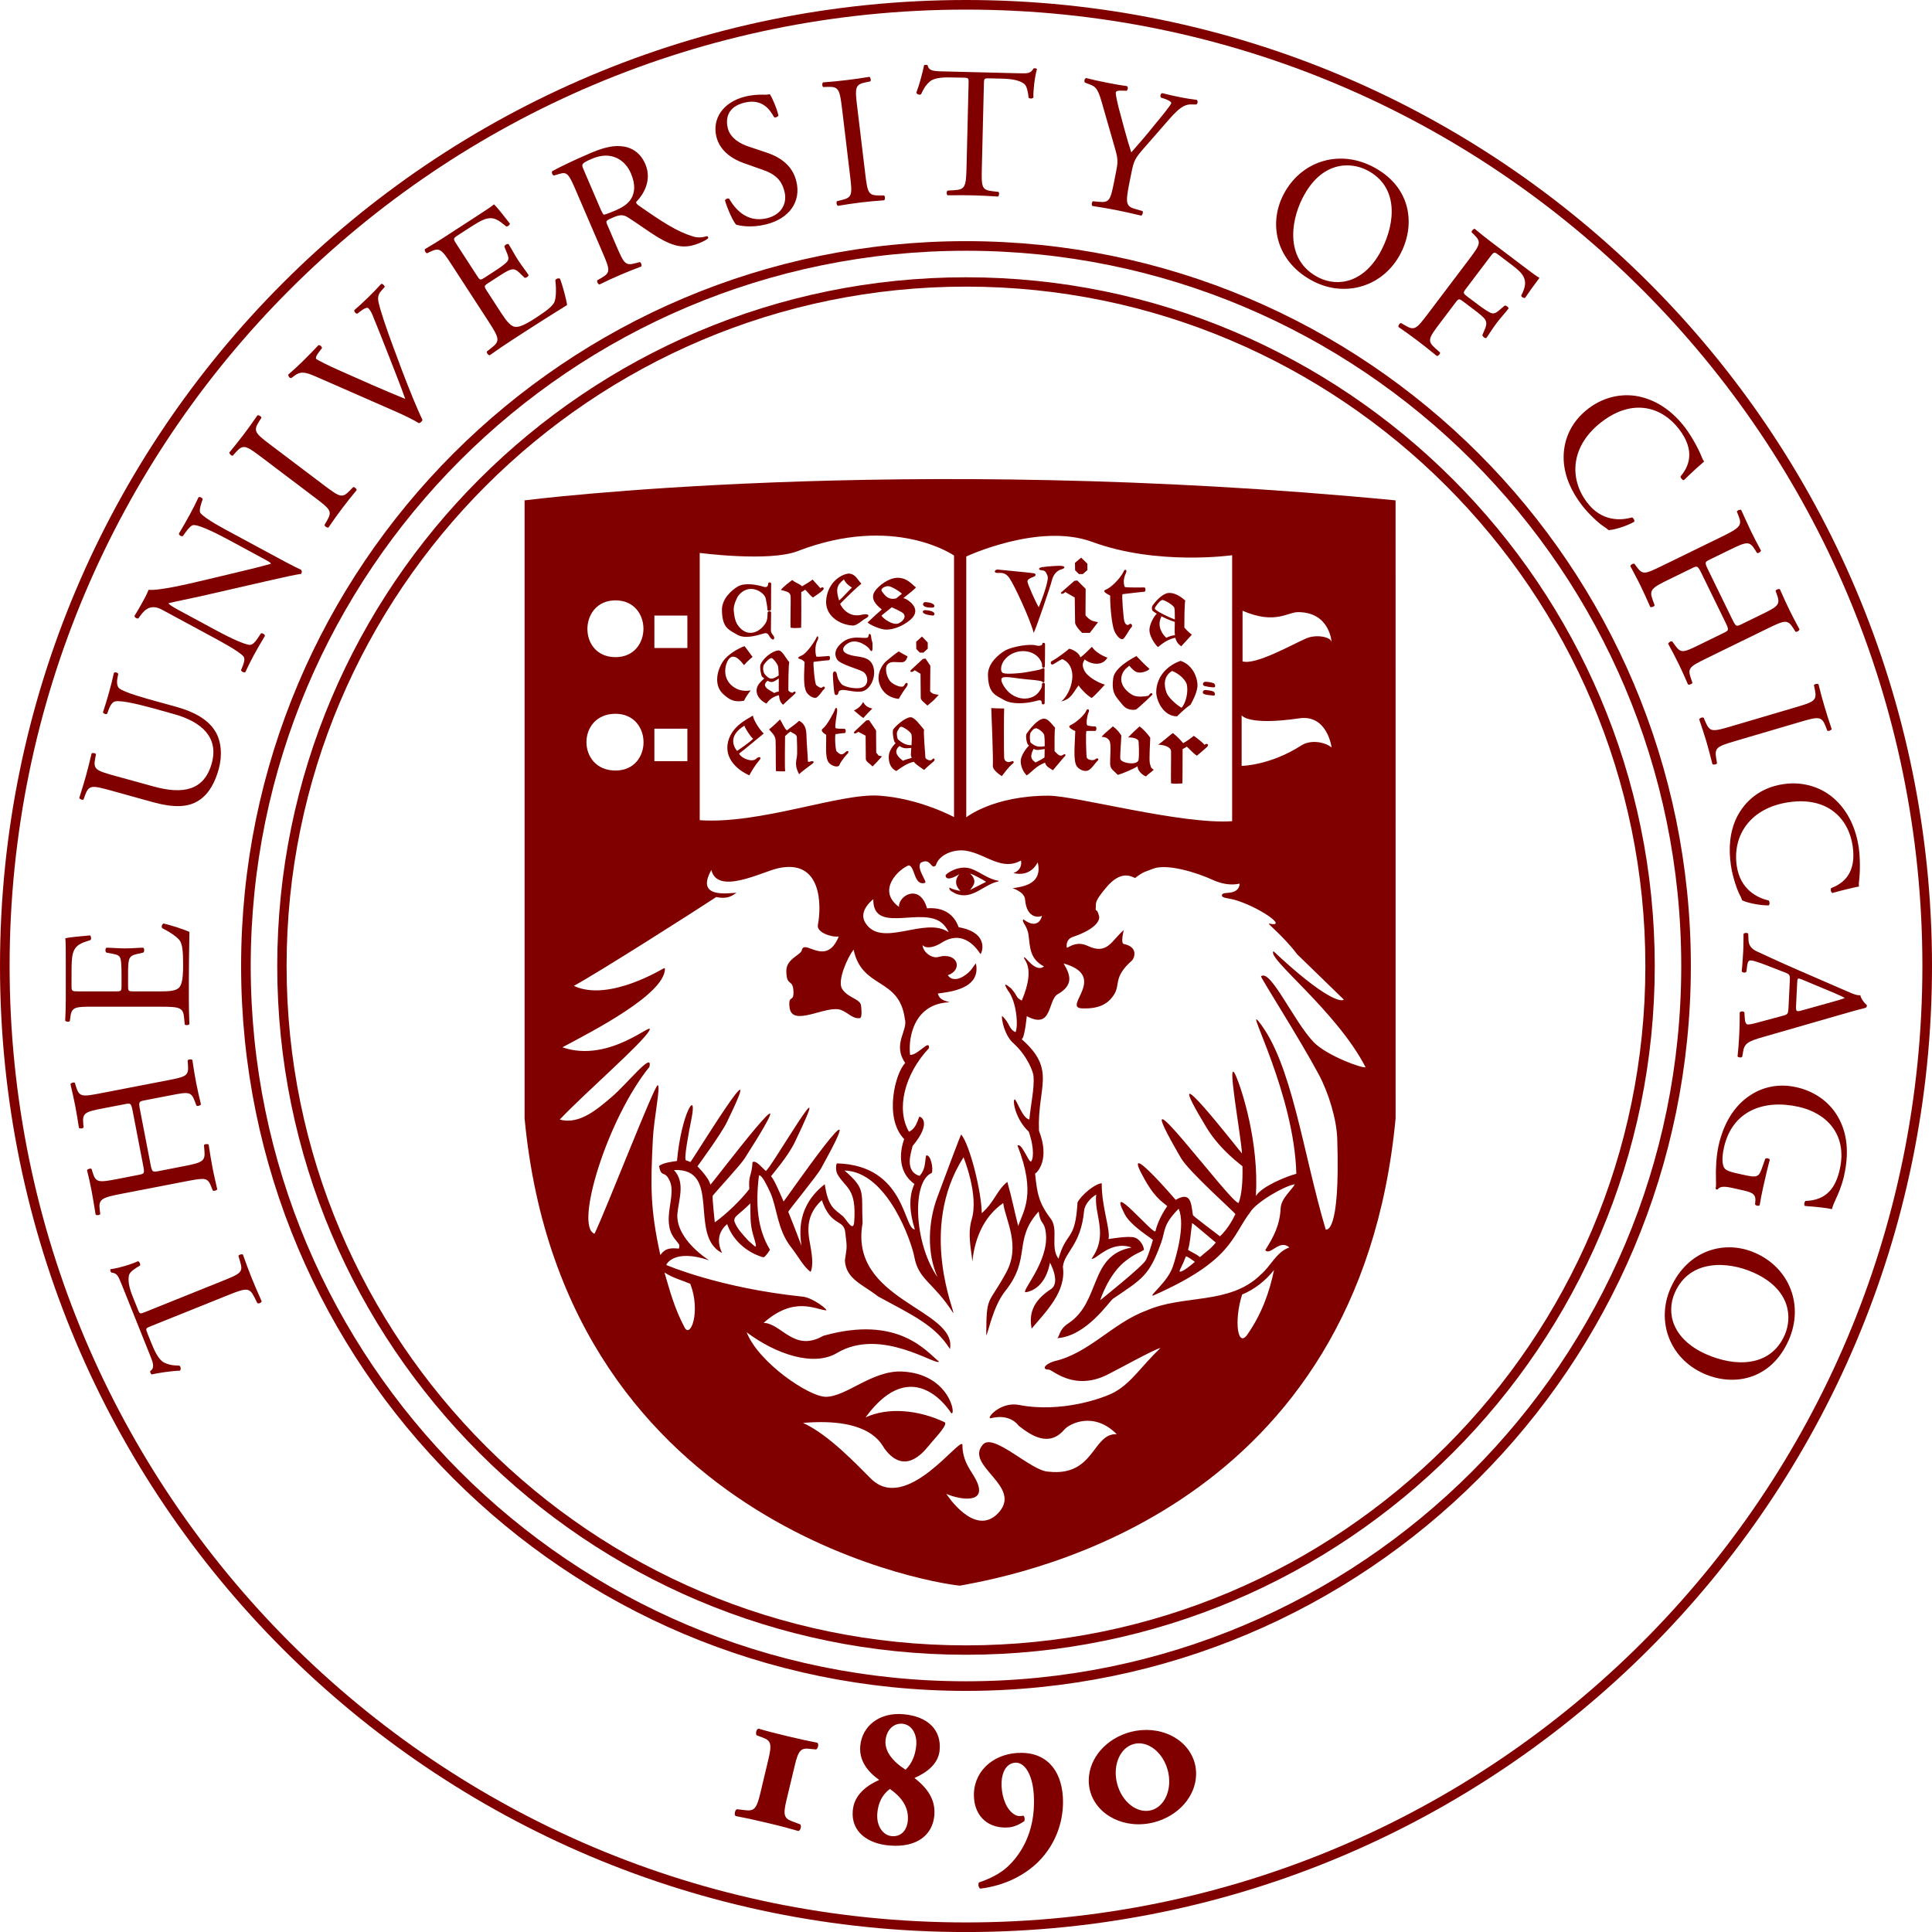 <svg xmlns="http://www.w3.org/2000/svg" xmlns:xlink="http://www.w3.org/1999/xlink" version="1.1" x="0px" y="0px" style="enable-background:new 0 0 598 598;" xml:space="preserve" viewBox="48.08 47.71 502.5 502.51">
<style type="text/css">
	.st0{display:none;}
	.st1{display:inline;}
	.st2{fill:#FFFFFF;}
	.st3{fill:#800000;}
	.st4{fill:#737373;}
	.st5{fill:none;stroke:#800000;stroke-width:2.5;stroke-miterlimit:10;}
	.st6{fill:none;stroke:#000000;stroke-width:2.5;stroke-miterlimit:10;}
	.st7{fill:none;stroke:#737373;stroke-width:2.5;stroke-miterlimit:10;}
	.st8{fill:none;stroke:#FFFFFF;stroke-width:2.5;stroke-miterlimit:10;}
</style>
<g id="Background" class="st0">
</g>
<g id="background_x5F_fill">
</g>
<g id="outer_x5F_circle_x5F_fill">
</g>
<g id="outer_x5F_circle_1_">
	<path class="st5" d="M299.33,48.96c-138.08,0-250,111.92-250,250s111.92,250.01,250,250.01c138.08,0,250-111.93,250-250.01   S437.41,48.96,299.33,48.96z M299.33,486.25c-103.44,0-187.29-83.85-187.29-187.29s83.85-187.28,187.29-187.28   c103.44,0,187.28,83.84,187.28,187.28S402.77,486.25,299.33,486.25z"/>
</g>
<g id="inner_x5F_circle">
	<path class="st3" d="M122.62,298.96c0-97.43,79.28-176.7,176.71-176.7c97.43,0,176.7,79.27,176.7,176.7   c0,97.45-79.28,176.7-176.7,176.7C201.9,475.67,122.62,396.41,122.62,298.96 M120.19,298.96c0,98.78,80.36,179.14,179.14,179.14   c98.77,0,179.14-80.36,179.14-179.14c0-98.77-80.36-179.13-179.14-179.13C200.55,119.83,120.19,200.19,120.19,298.96"/>
</g>
<g id="shield">
	<path class="st3" d="M262.06,237.24c-0.91,0.69,1.08,1.64,0.9,1.59c0.07,2.82-0.34,5.72,0.62,7.15c0.61,0.89,2.5,1.55,2.83,0.69   c0.32-0.86,1.75-2.61,2.08-2.91c0.59-0.53,0.07-1.01-0.43-0.49c-1.04,1.1-1.62,0.59-2.38-0.14c-0.37-0.42-0.51-4.36-0.25-4.48   c0,0,1.9-0.28,2.37-0.28c0.35,0,0.32-1.1-0.05-1.1c-0.57,0-2.27,0.02-2.37-0.25c-0.21-0.54,0.34-3.2,0.44-4.4   c0.08-0.84-0.37-1.1-0.6-0.33C264.96,233.08,263.14,236.46,262.06,237.24 M267.1,227.17c1.1-0.08,2.89,0.58,4.87,0.42   c2.35-0.17,4.2-3.82,3.19-6.66c-0.95-2.7-3.95-2.22-5.98-2.87c-1.86-0.51-2.63-1.68-0.6-3.01c2.39-1.54,5.35,0.93,5.63,1.45   c0.44,0.79,0.8,0.77,0.8-0.25c0.07-2.23-0.14-0.97-0.37-3.07c-0.07-0.75-0.62-0.81-0.67-0.09c-0.05,0.73-0.94,0.51-1.61,0.51   c-0.69-0.02-2.68-0.32-4.39,0.64c-1.1,0.64-3.6,2.6-2.2,4.95c0.82,1.37,5.63,2.49,6.82,3.27c1.21,0.79,1.48,2.81,0.33,3.73   c-1.43,1.14-5.31,0.18-5.92-0.51c-0.79-0.87-1.08-1.59-1.25-2.6c-0.17-1.04-1.04-0.95-1.04,0c0,0.94,0.23,4.17,0.4,4.92   c0.16,0.79,0.94,0.53,1.02-0.07C266.21,227.38,266.58,227.22,267.1,227.17 M272.58,230.28c-0.43,0.84-1.12,1.62-2.39,2.21   c0.77,0.67,1.77,1.53,2.44,1.97c0.76-0.85,1.46-1.63,2.34-2.46C274.1,231.82,273.1,231.39,272.58,230.28 M260.61,229.03   c0.8-0.65,1.4-1.74,1.72-1.99c0.62-0.51,0.12-1.04-0.41-0.55c-0.41,0.41-1.52-0.54-1.56-0.61c-0.36-0.42-0.88-5.9-0.64-6.03   c0,0,3.49-0.43,3.94-0.42c0.35,0.03,0.4-1.09,0.02-1.1c-0.56,0-3.23,0.36-3.32,0.1c-0.14-0.58-0.51-2.54,0.37-4.22   c0.41-0.73-0.01-1.44-0.28-0.69c-0.31,0.76-2.49,4.15-3.91,4.71c-1.16,0.47-1.02,0.74-0.28,0.93c0.59,0.12,1.2,0.82,1.09,0.81   c-0.11,2.81-0.39,6.29,0.49,7.76C258.39,228.67,259.91,229.63,260.61,229.03 M250.96,234.83c-0.88,0.83-1.58,1.59-2.86,2.6   c0.6,0.69,1.61,1.55,1.7,2.74c0.08,1.19,0.03,6.73,0.1,8.11c0.95,0,0.78,0.1,2.4,0.04c-0.16-0.94-0.03-8.13-0.03-9.15   c0.61-0.58,0.69-0.67,1.39-1.19c0.5,0.43,1.67,0.69,1.67,1.46c0,0.77,0.23,4.19-0.04,5.45c-0.34,1.54-0.19,2.64,0.64,4.19   c0.63-0.7,2.99-2.35,3.5-2.76c0.51-0.44,0.24-0.76-0.41-0.59c-0.7,0.15-0.82,0.29-0.82-0.15c0-0.83-0.33-4.57-0.38-6.96   c-0.09-2.4-1.26-3.1-1.92-3.44c-0.69,0.77-2.22,1.72-3.14,2.5C252.07,237.18,251.73,236.04,250.96,234.83 M241.68,236.46   c0.42,1.05,1.72,3.03,2.3,3.38c-1.01,1.02-3.5,2.71-4.2,3.19C238.51,241.43,237.83,238.82,241.68,236.46 M237.31,241.33   c-0.6,4.5,3.64,7.18,5.67,8.04c0.52-1.03,1.56-2.71,2.58-3.89c0.78-0.9-0.08-1.14-0.78-0.45c-0.94,1.03-3.74,0.05-4.48-1.3   c1.35-1.02,4.88-3.97,6.42-5.23c-1.02-0.95-2.59-3.32-2.83-4.67C242.52,234.75,238,236.66,237.31,241.33 M236.14,219.71   c-1.64,2.5-2.53,6.45,0.3,8.76c1.33,1.12,2.44,1.98,5.16,1.5c0.54-1.08,0.78-1.44,1.73-2.69c-1.88,0.31-3.33-0.04-4.69-1.07   c-2.83-2.19-1.95-5.71-1.12-6.91c1.52-2.26,3.68,0.97,4.08,1.41c0.5-0.6,1.37-1.46,2.22-2.13c-0.84-1.11-1.53-2.14-2.1-2.81   C239.92,216.41,237.27,218.03,236.14,219.71 M249.24,213.03c-0.22-0.28-0.63-0.72-0.65-1.28c0-0.37,0.05-4.23,0.05-4.72   c0-0.46-0.91-0.41-0.91,0c-0.04,0.69,0.05,1.86-0.56,2.81c-1.69,2.62-4.93,3.7-7.19,0.48c-0.77-1.07-0.96-2.68-1.06-3.84   c-0.15-1.54,1.02-3.53,1.09-3.71c2.89-3.79,6.89-0.97,7.22,0.56c0.21,1.02,0.45,2.28,0.45,2.95c-0.03,0.44,0.92,0.39,0.94-0.06   c0-0.47,0.03-6.29,0.03-6.7c0.01-0.38-0.77-0.5-0.78,0c-0.04,0.93-0.58,1-1.29,0.77c-1.46-0.44-4.7-1.13-6.58-0.05   c-1.66,0.97-4.19,3.25-4.15,6.13c0.05,4.72,1.84,5.12,3.91,6.39c1.94,1.14,4.62,0.41,7.07-0.31c0.97-0.26,1.09,0.36,1.56,1.04   C249.16,214.56,249.81,213.89,249.24,213.03 M250.63,226.6c-0.01,0.34,0,0.64,0.01,0.95c-0.34,0.09-0.73,0.17-1.21,0.41   c-0.65-0.55-3.73-1.56-1.71-3.2c1.24,0.73,1.71,0.16,2.92-0.58C250.64,225.24,250.63,226.23,250.63,226.6 M250.61,223.4   c-1.78,1.15-2.34,1.11-3.57-0.27c-0.61-0.7-0.55-2.03-0.28-2.53c0.56-0.87,1.52-1.74,1.99-1.74c0.4,0.03,1.83,1.78,1.74,2.53   C250.56,221.81,250.59,222.59,250.61,223.4 M250.49,216.89c-1.6,0.14-3.9,2.01-4.59,3.62c-0.28,0.64,0.11,2.96,0.41,3.21   c0.21,0.19,0.38,0.31,0.55,0.45c-1.05,0.98-2.03,1.81-2,3.25c0.04,1.39,1.15,2.63,2.58,3.29c0.77-1.17,1.96-1.89,3.24-2.19   c0.1,1.11,0.36,1.93,1.09,2.49c0.52-0.59,2.62-2.4,3.03-2.81c0.44-0.42,0.11-0.92-0.41-0.42c-0.3,0.29-1.05-0.14-1.27-0.5   c0-0.61,0-7.02,0.27-7.31C252.44,218.94,251.54,216.78,250.49,216.89 M262.07,201.24c0.63-0.62-0.04-1.07-0.6-0.53   c-0.41-0.5-1.48-1.59-2.04-2.26c-0.6,0.5-1.99,1.33-2.76,1.76c-0.61-0.69-1.34-0.69-2.55-1.64c-0.67,0.52-2.16,1.6-2.95,2.57   c1.41,0.41,2.46,0.49,2.55,1.69c0.06,0.98-0.1,7.03-0.02,8.13c0.75,0.17,1.67,0.09,2.74,0.04c0.08-0.87,0.04-8.45,0.04-9.29   c0.41-0.22,0.82-0.44,1.02-0.63c0.45,0.34,1.33,1.62,2.03,2.03C260.08,202.72,261.48,201.84,262.07,201.24 M266.32,203.89   c-0.93-2.98-0.58-4.01,1.27-5.48c0.42,1.03,1.48,1.76,2.07,2.12C268.61,201.55,266.99,203.39,266.32,203.89 M272.34,207.58   c-3.67,0.92-5.39-2.02-5.75-2.81c1.48-1.52,4.01-4,5.54-5.26c-1.02-0.94-1.44-2.49-3.24-2.62c-1.58,0.05-5.25,1.83-5.89,6.49   c-0.62,4.48,3.58,6.89,6.91,7.03c1.11,0,2.5-1.43,3.18-1.77C274.57,207.91,274.02,207.19,272.34,207.58 M282.67,202.14   c-0.21,0.18-0.84,0.69-1.53,1.23c-0.4,0.07-0.81,0.12-1.22,0.07c-1.26-0.18-1.87-1.13-2.44-1.89c-0.6-0.79,0.95-1.45,1.71-1.38   C279.96,200.28,281.65,201.19,282.67,202.14 M280.03,205.66c0.83,0.38,1.68,0.76,2.6,1.3c1.34,0.75,0.66,2.2-0.79,2.86   c-1.46,0.68-4.09-1.22-4.5-2C277.88,207.36,278.89,206.56,280.03,205.66 M286.33,200.49c-1.02-0.69-2.13-2.39-4.58-2.5   c-2.47-0.1-5.25,2.13-6.16,3.54c-1.2,1.86,0.27,3.48,1.84,4.69c-1.01,0.86-2.41,2.18-3.7,3.39c0.53,0.56,3.35,1.9,4.94,1.86   c2.4-0.05,4.62-1.29,5.98-2.39c2.49-1.97,1.63-4.06-0.91-5.55c-0.24-0.14-0.47-0.19-0.72-0.23   C284.6,202.05,285.97,200.93,286.33,200.49 M289.38,214.82l-1.5-1.55l-1.51,1.36l0.03,1.87l0.92,0.95h0.94l1.12-1.02V214.82z    M288.71,204.31c-0.58-0.03-1.48,1.56,2.01,1.43C291.26,205.72,291.67,204.47,288.71,204.31 M288.67,206.4   c-0.6-0.04-1.51,1.06,1.99,1.42C291.21,207.88,291.93,206.6,288.67,206.4 M290.94,229.83l1.29-1.39c-1.45-0.28-1.45-0.18-2.23-0.87   l0.06-6.7L288.8,219l-0.68,0.09l-2.91,2.69c-0.79,0.7-0.08,1.04,0.79,0.26l1.5,0.92l0.06,6.3c0.15,0.76,0.82,1.02,1.74,1.97   L290.94,229.83z M282.03,241.74c1.08,0.73,1.7,0.63,3.07,0.5c-0.05,0.74-0.11,1.41-0.11,1.72c0,0.33,0.13,0.59,0.23,0.86   c-0.71,0.26-1.61,0.41-2.3,0.76C282.29,245.03,279.98,243.45,282.03,241.74 M285.16,241.53c-1.18,0.02-2.19-0.34-3.49-1.48   c-0.24-0.2-0.47-1.67-0.19-2.15c0.57-0.9,0.57-1.18,1.06-1.17c0.38,0,2.76,1.44,2.63,2.21   C285.27,239.49,285.22,240.52,285.16,241.53 M281.04,240.98c-1.05,1.08-1.83,2.27-1.81,3.77c0.05,1.43,0.53,2.85,1.98,3.5   c1.28-0.95,2.94-2.1,4.54-2.4c0.78,0.94,1.99,1.57,2.7,2.13c0.5-0.6,2.1-1.89,2.54-2.3c0.42-0.42,0-1.02-0.44-0.46   c-0.34,0.52-1.46,0.14-1.78-0.39c0-0.6-0.59-7.03-0.33-7.32c-0.92-1.04-2.52-3.37-3.6-3.25c-1.56,0.16-3.9,2.4-4.41,3.13   c-0.38,0.55,0.12,3.2,0.41,3.45C280.93,240.88,280.97,240.91,281.04,240.98 M276.86,225.69c0.98,2.77,3.28,3.65,4.99,3.79   c0.51-0.95,1.46-2.39,1.98-3.06c0.77-1.03-0.02-1.64-0.56-0.46c-0.42,0.9-2.64-0.08-3.46-0.86c-1.08-1.01-1.75-3.66-0.89-4.59   c0.87-0.94,2.13-0.51,3.74-0.55c1.06-0.05,1.29-1.03,1.47-1.54c-0.51-0.24-1.28-0.68-2.29-1.28c-1.04,0.66-2.64,2.03-3.33,2.6   C277.66,220.46,275.89,222.98,276.86,225.69 M276.23,245.82l1.26-1.39c-1.42-0.26-0.76-0.25-1.51-0.94l-0.04-5.79l-1.84-2.71   l-0.7,0.1l-2.89,2.71c-0.76,0.67-0.09,0.99,0.8,0.25l1.91,1l0.05,6.12c0.16,0.76,0.83,0.93,1.76,1.89L276.23,245.82z    M300.36,279.19c0,0,1.17-1.26,1.16-2.17c-0.01-1.23-1.16-2.12-1.16-2.12c1,0.29,3.36,1.62,4.2,2.17L300.36,279.19z M307.78,276.96   v-0.17c-2.6-0.38-4.63-2.19-7-3.08c-3.28-1.24-6.76,1.29-6.76,1.69c0,0.88,0.94,1.33,3.59-0.33c-2.08,2.41,0.28,4.36,0.28,4.36   c-0.86-0.13-2.1-0.42-2.88-0.87c-0.16,0.87,1.03,1.19,1.61,1.57C301.01,281.94,303.9,277.7,307.78,276.96 M337.53,236.63   c-0.67,0.69-1.85,1.48-2.96,2.71c0.92,0.06,1.68,0.26,2.12,1.14c0.45,0.87,0.07,4.55,0.13,5.96c0.07,1.38,0.92,1.67,2,2.81   c1.08-0.28,4.12-1.55,5.15-2.25c-0.09,1.13,1.33,2.4,2.18,2.65c0.56-0.61,1.18-0.95,2.01-1.72c-0.81-0.54-0.7-0.62-1.01-1.69   c-0.23-1.04,0.06-4.96,0.1-6.65c-0.65-0.97-1.7-2.14-2.78-2.95c-0.76,0.69-1.79,1.62-3,2.89c0.91-0.12,2.67,0.24,2.75,0.99   c0.05,0.97,0.2,3.1,0,4.76c-0.2,1.67-4.68,0.9-4.75-0.22c-0.1-1.16,0.23-4.48,0.26-6.05C339.08,238.04,338.71,237.5,337.53,236.63    M339.77,223.69c0.33-1.66,1.49-2.33,2.03-2.83c0.75,0.83,1.51,1.78,2.64,1.78c1.11,0.01,2.26-0.5,2.62-0.96   c-0.91-0.73-3-2.93-3.41-3.34c-1.05,0.59-5.63,2.96-6.02,5.71c-0.56,4.05,0.73,4.86,2.5,7.08c1,1.26,2.68,1.32,3.44,1.12   c0.81-0.56,3.82-3.41,4.15-3.77c0.3-0.35-0.14-0.67-0.51-0.32c-0.37,0.35-0.22,0.49-0.72,0.57c-0.5,0.08-2.55,0.42-3.74-0.2   C341.27,227.77,339.33,225.94,339.77,223.69 M326.99,223.26c0.1,2.73-1.31,5.59-2.86,6.89c2.67-0.69,3.01-2.28,4.48-4.16   c0.81,1.19,2.3,2.63,3.4,3.26c0.78-0.51,2.96-2.96,3.44-3.47c-1.57-0.42-4.62-2.03-5.37-3.73c-0.6-1.26-0.46-1.85,0.14-2.85   c0.53,0.7,4.23,2.4,5.89-0.43c-1.82-0.66-3.46-1.86-4.01-2.83c-0.49,0.41-2.12,2.18-3.03,2.74c-0.22-0.97-1.71-2.02-2.92-2.24   c-0.4,0.42-3.24,2.6-4.55,3.24c-0.4,0.19-0.25,1.06,0.32,0.84c0.53-0.23,1.41-0.9,2.43-1.38   C325.53,219.59,326.87,220.78,326.99,223.26 M326.46,236.36c-1.09,0.54,1.46,1.55,1.29,1.5c-0.05,2.89-0.63,7.61,0.37,9.11   c0.6,0.91,2,1.51,2.94,1.15c0.9-0.36,2.04-2.15,2.39-2.44c0.66-0.5,0.09-1.03-0.46-0.51c-0.55,0.51-2.04,0.15-2.24-0.37   c-0.16-0.54-0.34-6.84-0.08-6.97c0,0,1.79-0.04,2.27-0.02c0.38,0,0.41-1.14,0.04-1.14c-0.66-0.02-2.11-0.14-2.19-0.4   c-0.22-0.59,0.05-2.51,0.43-3.29c0.38-0.79-0.36-1.14-0.64-0.37C330.28,233.43,328.38,235.42,326.46,236.36 M316.14,238.25   c0.62-0.93,1-1.12,1.49-1.12c0.45,0.03,2.16,1.21,2.07,2c0.09,0.51,0.11,1.58,0.1,2.68c-1.28,0.16-2.18,0.3-3.62-0.91   C315.91,240.69,315.84,238.74,316.14,238.25 M316.91,242.48c0.94,0.52,1.41,0.2,2.88,0.05c-0.01,0.92-0.04,1.74-0.04,2.19   c-0.64,0.46-1.43,0.86-2.34,1.31C316.68,245.43,315.63,244.92,316.91,242.48 M315.73,241.62c-0.79,0.74-2.19,2.69-2.17,4.11   c0.02,1.46,0.74,2.87,1.58,3.66c1.45-1.01,2.35-2.4,4.75-3.33c0.3,1.12,1.1,1.3,2.03,2c0.57-0.62,2.6-3.13,3.05-3.57   c0.46-0.43,0.2-0.87-0.45-0.43c-0.64,0.43-1.08,0.17-2.16-0.99c0.03-0.63-0.08-5.75,0.17-6.04c-0.98-1.06-1.89-2.5-3.04-2.39   c-1.69,0.14-3.83,3.07-4.36,3.84c-0.42,0.55,0.02,2.65,0.34,2.92C315.58,241.52,315.64,241.53,315.73,241.62 M305.9,231.88   c0.06,1.38,0.55,13.3,0.41,14.96c-0.09,0.95,1.17,1.95,2.33,2.74c0.56-0.68,1.79-2.46,2.81-3.21c0.59-0.5,0.18-0.81-0.28-0.64   c-0.91,0.43-1.84,0.1-1.92-0.96s-0.08-11.32,0-12.79C308.54,231.99,306.56,231.94,305.9,231.88 M305.04,223.23   c0.06,4.87,2,5.29,4.21,6.56c2.1,1.19,5.63,0.95,8.26,0.25c1.01-0.29,1.55-0.35,1.52,0.52c0,0.54,0.76,0.42,0.76,0.02   c0-0.4,0.04-4.49,0.04-4.94c0-0.51-0.74-0.44-0.74,0c0,0.69,0,0.89-0.67,1.86c-1.82,2.7-6.38,2.59-8.81-0.71   c-0.84-1.12-1.6-2.62-0.63-2.89c0.95-0.3,3.89,0.31,5.83,0.47c1.16,0.08,3.83,0.35,4.17,0.54c0.3,0.22,0.75,0.5,0.75-0.08   c0.02-0.57,0.02-2.45,0.02-3.03c0-0.57-0.43-0.29-0.77-0.1c-0.33,0.24-3.18,0.71-4.32,0.91c-1.16,0.21-4.69,0.5-5.62,0.18   c-0.96-0.31-0.64-2.23,0.21-3.32c2.46-3.27,7.45-3.04,9.25-0.33c0.62,0.95,0.62,1.17,0.62,1.88c0,0.43,0.72,0.48,0.72,0   c0.04-0.46,0.05-5.39,0.05-5.79c0-0.38-0.72-0.52-0.72,0c0,0.36-0.8,0.57-1.58,0.36c-1.54-0.48-6.05,0.21-8.07,1.31   C307.74,217.93,305.01,220.28,305.04,223.23 M324.21,194.9c-0.91-0.11-3.95,0.15-5.04,0.32c-1.1,0.17-1.1,0.7-0.19,0.81   c0.91,0.09,1.09,0.28,1.57,1.5c0.43,1.23-1.75,6.8-2.29,8.12c-0.64-0.96-2.96-6.06-2.96-6.75c0-0.5,1.03-0.99,1.47-1.11   c0.86-0.27,0.84-0.85,0.19-0.98c-1.81-0.26-8.2-0.82-9.34-0.96c-0.81-0.07-1.19,0.87-0.2,0.87c1.03,0.03,2.09-0.27,3.21,1.36   c1.29,1.86,5.34,10.56,6.31,14.23c0.48-0.77,4.51-12.49,4.75-13.73c0.29-1.21,1.15-2.4,2.34-2.75   C325.24,195.51,325.13,194.99,324.21,194.9 M329.69,197.03l1.21-1.04v-1.67l-1.62-1.57l-1.61,1.36l0.04,1.93l1,0.99H329.69z    M331.54,212.31l2.13-2.77c-1.55-0.27-2.19-0.55-3.26-1.78l0.04-6.89l-2.18-2.18l-0.74,0.09l-3.43,3c-0.34,0.52,0.57,0.52,1.03-0.1   l2.48,1.43l0.1,6.66c0.2,0.8,0.86,1.57,1.84,2.55H331.54z M345.73,200.5c-0.65,0-5.02,0.09-5.13-0.16   c-0.32-0.93-0.4-2.07,0.35-3.65c0.37-0.79-0.35-1.12-0.63-0.33c-0.28,0.78-2.46,3.8-4.74,4.77c-1.16,0.46,1.43,1.53,1.24,1.48   c-0.01,2.91,0.41,7.27,1.03,9.03c0.38,1.04,1.57,2.73,2.38,2.22c0.52-0.33,1.67-2.6,2.03-2.88c0.63-0.52,0.01-1.39-0.51-0.87   c-0.59,0.51-1.09-0.28-1.24-0.82c-0.2-0.52-0.74-6.91-0.46-7.04c0,0,5.17-0.63,5.68-0.63C346.08,201.64,346.1,200.5,345.73,200.5    M353.67,212.93c-0.71,0.04-1.33,0.23-2.24,0.66c-0.74-0.6-2.67-2.93-1.25-5.54c-0.19-0.12-0.4-0.22-0.59-0.35   c1.31,0.74,2.84,1.38,4.05,1.77c-0.01,1.04-0.04,1.97-0.04,2.31C353.6,212.23,353.63,212.58,353.67,212.93 M353.65,208.83   c-1.35-0.48-4.04-1.74-5.01-2.55c-0.27-0.21-0.28-0.32,0.03-0.83c0.62-0.92,1.33-1.72,1.82-1.69c0.42,0,3.15,1.46,3.06,2.23   C353.64,206.54,353.65,207.69,353.65,208.83 M355.31,215.81l2.76-3.02c0,0-1.23-0.96-1.95-1.86c0-0.63,0-6.68,0.26-7.01   c-2.08-1.85-3.59-2.08-4.49-1.97c-1.69,0.25-3.41,2.41-3.95,3.13c-0.4,0.57-0.29,1.29,0,1.56c0.33,0.27,0.77,0.55,1.23,0.82   c-0.08-0.05-0.16-0.09-0.23-0.13c-0.79,0.74-1.94,2.88-1.9,4.32c0.01,1.45,1.32,3.56,2.21,4.36c0.98-0.75,2.41-2.01,4.53-2.43   C354.02,214.61,354.5,215.23,355.31,215.81 M355.41,231.8c-0.71-0.34-3.31-2.35-3.9-3.88c-0.78-2.07-0.78-4.36,1.42-5.7   c1.72,0.64,3.72,2.33,3.9,3.88C357.08,228.1,356.5,230.49,355.41,231.8 M357.75,230.98c0.75-1.36,1.86-3.58,1.79-5.25   c-0.1-2.07-1.37-5.13-4.4-6.14c-3.85,1.36-6.23,4.4-6.33,7.99c-0.07,2.09,1.71,6.42,5.4,6.45   C355.35,232.93,356.55,231.77,357.75,230.98 M361.38,241.43c-0.46-0.54-1.69-1.55-2.79-2.33c-0.64,0.52-1.93,1.46-2.77,1.9   c-0.62-0.7-1.43-1.66-2.69-2.63c-0.75,0.51-2.93,2.5-3.84,3.02c1.32,0.04,3.29,0.47,3.37,1.71c0.04,1-0.07,7.22,0,8.35   c0.81,0.17,1.76,0.09,2.95,0.02c0.06-0.88,0.04-8.05,0.06-8.93c0.4-0.22,0.86-0.43,1.08-0.64c0.46,0.34,1.84,1.93,2.64,2.36   c0.55-0.42,1.99-1.68,2.63-2.27C362.67,241.32,361.96,240.9,361.38,241.43 M361.38,228.28c0.49,0.15,1.4,0.28,2.32,0.35   c0.59,0.07,0.4-0.9-0.05-1.09c-0.45-0.16-1.45-0.35-2.07-0.37C360.9,227.18,360.59,228.05,361.38,228.28 M363.72,225.4   c-0.48-0.19-1.48-0.37-2.12-0.37c-0.64,0-0.97,0.9-0.19,1.12c0.51,0.13,1.44,0.3,2.34,0.34   C364.37,226.55,364.17,225.58,363.72,225.4 M379.45,378.01c-1.23,6.02-3.31,11.59-6.92,16.78c-2.53,3.67-3.57-3.47-1.38-10.39   C374.24,383.16,377.34,380.76,379.45,378.01 M376,379.22c-8.08,7.99-20.21,5.1-29.77,9.37c-8.66,3.15-14.93,11.16-24.01,13.18   c-2.67,0.86-3.11,2.2-1.4,2.15c0.99-0.02,6.53,5.75,15.38,1.29c2.96-1.48,12.15-6.6,13.7-6.89c-4.97,4.73-7.47,8.96-11.91,11.46   c-2.72,1.52-13.8,5.49-24.84,3.35c-4.89-0.96-8.66,3.56-7.42,3.46c2.63-0.7,5.56-0.34,7.33,1.97c3.21,2.51,7.85,5.65,11.84,0.98   c1.33-1.55,7.68-4.84,13.64,1.2c-6.34-0.33-5.72,11.08-17.73,9.74c-4.45-0.04-14.27-10.21-17.07-7.06   c-4.97,5.58,10.67,10.88,3.9,17.9c-6.12,6.34-13.42-5.05-13.42-5.05c3.81,1.6,10.85,2.63,7.75-3.58c-1.22-2.46-3.57-4.68-3.57-9.23   c-0.54-2.27-14.53,18.02-23.79,8.85c-3.63-3.6-11-11.49-17.67-14.51c17.67-1.5,20.36,5.57,21.21,6.71   c5.65,7.63,10.88-0.12,12.08-1.48c1.84-2.1,4.44-4.98,3.52-5.42c-6.85-3.24-14.69-3.94-20.54-1.25c12.53-17.22,22.27-1.1,22.27-1.1   c1.37,0.86-0.35-10.21-12.74-10.82c-7.74-0.39-14.55,6.58-19.88,6.57c-4.34,0-17.49-8.89-20.58-16.78   c7.65,5.73,17.41,9.01,23.5,5.38c11.43-6.81,25.84,3.47,26.53,2.24c-3.2-2.5-10.48-12.25-30.11-6.7   c-7.62,4.38-10.83-3.24-15.51-3.37c7.96-7.06,13.48-3.46,16.26-3.26c0.66,0-3.32-3.26-6.11-3.56c-21.7-2.26-35.45-8.23-35.45-8.23   c-0.12,0,1.81-4.38,11.14-1.22c0,0-8.36-5.12-8.29-11.7c0.27-4.05,2.24-8.4-0.87-11.79c12.6-0.52,3.65,17.05,12.49,21.58   c0.19,0.07-2.6-4.2,1.34-7.51c1.83,5.16,6.32,7.82,9.49,8.65c0.74-0.4,1.65-1.98,1.65-1.98c-3.32-5.51-3.76-11.92-2.87-19.26   l0.13-0.08c0.72,0.04,1.93,2.53,2.78,4.36c1.83,3.95,1.79,9.64,5.45,14.32c2.03,2.58,3.28,5.16,5.1,6.41   c0.79-1.83,0.21-4.97,0.09-5.8c-0.42-2.99-2.29-8.21,2.81-12.83c2.38,6.89,5.63,4.89,6.07,8.19c0.6,4.63,0.41,3.89-0.07,7.45   c0.25,4.9,4.69,6.27,8.64,9.39c8.91,4.85,14.82,7.48,18.69,13.68c1.9-10.47-26.37-12.56-22.73-32.76   c-0.38-8.08,1.01-8.75-4.71-13.68c11.34,0.33,17.52,18.95,18.14,22.34c1.13,6.24,4.92,6.57,10.13,14.71   c0.75,0.27-9.3-21.69,2.69-40.49c0,0,4.04,9.77,2.13,16.16c-1.15,3.86-0.08,8.13,0.13,10.55c0.22,2.46-0.49-8.91,8.07-14.8   c0.53,4.3,4.66,10.97,0.75,18.12c-4.75,8.69-5.1,5.56-5.17,16.26c0.43-0.18,1.66-7.36,4.92-11.46c6.9-8.62,1.98-13.25,8.71-20.72   c0.53,3.74,1.49,2.26,1.88,5.59c0.91,7.47-6.89,15.64-5.18,15.39c1.99-0.29,5.18-2.01,6.25-7.68c0,0,2.88,5.17,0.24,6.89   c-4.76,3.12-5.75,6.48-5,10.26c3.81-4.55,9.03-9.6,8.12-16.09c0.43-3.92,4.68-5.51,5.52-14.6c0.14-1.51,1.65-3.34,3.15-4.15   c-0.66,5.1,3.31,10.39-1.21,16.65c1.03,0.54,4.85-4.88,10.43-2.9c-11.2,2.02-7.93,14.15-16.52,19.76c-2.59,1.7-2.14,3.6-2.92,3.82   c7.66-0.44,13.57-9.56,14.59-10.26c7.7-5.21,9.39-6,12.47-14.45c1.21-3.22,0.33-4.63,4.6-8.96c1.87,4.27-0.85,13.11-1.5,15.02   c-1.38,4.08-6.22,7.6-5.19,7.6c20.65-9.11,20.38-15.23,25.32-21.75c1.48-2.5,8.83-6.82,11.58-7.23c-0.67,1.36-3.53,3.65-3.67,6.12   c-0.25,4.56-1.72,7.35-4.02,11.01c1.28,1.59,3.74-3,6.26-0.69C380.07,373.32,378.59,377.04,376,379.22 M357.09,372.74   c0.6-2.14,0.6-3.62,0.87-5.5c0.12-0.81,0.14-0.72,0.17-1.4c0.02-0.22,5.84,4.84,6.17,5.05c-1.46,1.83-2.71,2.48-4.11,3.79   C359.22,373.82,357.04,372.94,357.09,372.74 M358.86,375.9c-2.69,2.37-4.45,3.2-3.86,2.03c0.66-1.31,1.14-2.41,1.5-3.39   C356.62,374.21,358.86,375.9,358.86,375.9 M385.25,353c-2.46,0.64-8.96,3.24-10.52,5.78c0.84-14.04-3.71-27.81-5.15-31.14   c-2.81-6.49,1.26,15.09,1.53,20.06c0.01,0.23-23.29-29.94-9.22-6.71c3.65,6.02,9.34,9.95,9.35,10.05c0.09,4.19-0.19,7.27-0.98,9.51   c-1.44,1.15-31.73-40.31-14.99-11.6c2.08,3.56,14.22,14.33,14.12,14.55c-0.77,1.64-2.13,4.01-4.01,5.77   c-0.33-0.31-6.99-5.23-7.03-5.53c-0.5-3.21-0.53-6.22-4.48-3.96c0,0-14.93-17.37-8.01-5.2c3.01,5.32,5,5.92,5.81,6.86   c0,0-2.32,3.15-3.05,6.48c-0.31,1.34-12.95-14.01-7.99-4.37c1.59,3.09,7.37,6.46,7.31,6.68c-0.59,2.01-1.19,3.96-1.82,5.22   c-0.8,1.6-11.9,10.44-11.88,10.44c0-0.01,2.17-7.01,6.89-10.44c2.69-1.98,2.7-1.54,4.48-2.66c-0.03-1.03-1.03-2.73-2.33-3.18   c-1.62-0.57-6.87,0.38-6.87,0.38c0.5-2.63-1.81-8.29-1.78-14.53c-1.97,0.2-5.44,3.26-6.29,4.99c-0.61,10.33-2.85,7.24-4.95,14.66   c-2.28-3.12,0.16-7.6-2.08-10.51c-3.07-4.01-3.53-6.71-4-11.65c0.72-0.39,3.86-3.87,1-11.14c-0.46-11.44,4.64-15.82-4.5-23.81   c0.78-0.25,1.33-5.98,1.33-5.99c6.73,3.59,5.4-4.16,8.02-5.69c4.17-2.41,3.41-4.92,1.55-8.03c11.9,3.38-0.55,11.52,4.85,11.7   c3.91,0.12,6.53-0.87,8.22-3.5c1.82-2.77-0.31-4.48,4.74-8.98c0.5-0.45,1.84-3.46-2.16-4.28c-0.88-0.19,0.01-3.61,0.01-3.61   c-3.21,2.71-4.22,6.54-9.37,4.12c-2.63-1.24-4.35-0.02-5.43,0.5c0,0-0.55-2.16,1.64-2.88c5.64-1.9,7.03-4.15,6.73-5.38   c-0.76-2.93-0.99,0-0.83-3.1c0.07-1.22,1.5-2.89,2.68-4.32c3.83-4.62,6.53-2.89,7.52-2.48c2.22-1.72,2.61-1.6,4.68-2.42   c3.54-1.39,11.23,0.92,15.52,2.91c2.08,0.95,4.57,1.51,6.99,0.97c-0.02,1.25-0.9,1.93-1.77,2.18c-1.34,0.42-2.93,0-2.83,0.98   c0.06,0.58,1.9,0.67,3.05,0.98c6.36,1.74,14.59,7.44,9.18,6.24c-0.64-0.14,3.9,3.39,7.33,7.99l12.13,11.78   c-0.56,0.67-4.81,0.07-18.28-12.56c-1.91,1.71,16.38,15.5,23.93,30.14c-0.65,0.45-10.07-2.98-13.46-6.48   c-5.22-5.41-11.24-19.16-13.71-17.15c-0.29,0.12,9.94,16.06,15,25.51c2.56,4.79,4.66,11.65,4.82,16.81   c0.82,25.48-3.01,23.52-3.01,23.52c-5.97-20.07-8.76-43.38-17.47-54.14C371.91,309.05,384.7,332.17,385.25,353 M394.65,216.52   c-0.06-0.39-0.14-0.99-0.25-1.84c-0.19-1.31-3.96-2.08-6.63-0.91c-3.73,1.63-13.1,6.98-16.51,5.96v-13.17   c8.42,3.65,11.7,0.36,14.42,0.36c8.32,0,8.73,7.76,8.73,7.76C394.52,215.53,394.6,216.13,394.65,216.52 M386.01,234.54   c7.31-1.07,8.41,7.56,8.41,7.56h-0.02c-1.8-1.43-5.42-2.07-7.86-0.5c-8.17,5.25-15.52,5.31-15.52,5.31v-13.17   C371.02,233.75,372.57,236.51,386.01,234.54 M368.55,261.3c-13.26,0.9-40.76-6.64-47.74-6.64c-14.43,0-21.41,5.63-21.41,5.63   s0.02-65.48,0-67.84c0,0,18.95-8.89,32.75-3.8c16.89,6.24,36.4,3.47,36.4,3.47V261.3z M313.64,271.52c0.43,2.62-2,3.27-1.99,3.27   c3.78,0.89,5.59-1.37,6.33-2.79c1.46,6.04-4.64,6.38-6.53,6.74c-0.01,0,3.08,0.89,3.24,2.9c0.41,5.11,3.69,4.67,4.4,4.27   c-0.11,0.62-1.13,3.7-4.82,0.92c-0.63,0.62,1.01,1.57,1.33,4.11c0.41,3.21,0.31,6.18,4.01,8.13c-2.27,1.8-4.94-2.89-5.17-2.33   c-0.26,0.63,3.15,2.35-0.61,11.22c-1.71-0.99-0.75-0.8-2.74-3.16c-1.53-1.27-2.13-1.56-0.85,0.54c2.22,2.77,2.74,9.11,1.98,10.82   c-1.83-0.79-1.36-2.26-3.52-4.24c-0.2,0.85,0.66,5.05,2.89,7.06c3.86,3.48,5.22,7.68,5.29,8.51c0.3,3.15-0.69,7.32-1.07,11.39   c-1.85-0.28-3.41-5.51-3.86-5.22c-0.54,0.36,0.23,5.14,3.71,8.39c1.69,4.93,1.01,7.58,0.56,7.75c-0.59,0.26-2.46-5.04-3.49-4.12   c4.95,12.63,1.49,17.02,0.18,20.91c-1.03-3.98-1.55-6.97-2.83-11.48c-2.71,2.12-3.36,5.27-6.66,8.14c0-5.15-2.98-17.57-5.33-20.47   c-0.11-0.14-4.27,11.14-6.16,16.15c-2.46,6.51-2.84,14.63,0,20.96c-6.12-8.71-6.79-24.93-1.49-27.12c0.45-1.16-0.32-4.98-1.5-4.51   c-0.34,1.87-0.11,3.47-1.66,5.29c-4.06-1.19-2.21-6.13-1.84-7.78c5.26-6.31,1.97-7.77,1.73-7.6c-0.57,1.45-1.06,3.22-2.68,3.88   c-3.38-5.8-1.21-14.91,5.2-21.71c0.27-2.55-2.87,1.88-4.91,1.74c-0.54-4.89,1.24-13.39,10.29-13.69c-1.73-0.5-2.65-0.82-3.07-2.27   c2.73-0.41,11.32-1.06,9.91-7.83c-0.82,0.82-1.08,2.03-3.31,3.39c-1.5,0.92-3.14,0.99-4-0.33c3.99-1.32,2.68-6.16-2.53-4.73   c-1.59,0.43-3.92-1.23-4.04-3.08c1.16,1.16,3.5,0.3,4.86-0.58c5.85-3.8,9.42,1.71,10.21,2.89c0.24,0,2.63-5.5-5.68-6.98   c-0.69-1.93-2.59-5.36-8.23-4.92c-1.86-6.56-7.48-3.33-7.29-0.36c-5.97-4.4,0.1-9.95,2.52-10.8c1.67,0.14,1.3,5.43,4.24,4.54   c0.71-0.21-2.28-3.65-1.14-5.21c2.7-1.54,2.64,1.97,3.96,0.67c0.66-2.3,3.3-3.58,5.47-3.83   C303.04,268.11,307.78,274.8,313.64,271.52 M296.22,260.23c0,0-8.98-4.88-19.53-5.58c-10.2-0.68-30.8,7.47-46.62,6.39v-69.52   c0,0,18.04,2.39,25.45-0.46c25.2-9.72,40.7,1.14,40.7,1.14V260.23z M226.86,245.68h-8.58v-8.44h8.58V245.68z M226.86,216.26h-8.58   v-8.45h8.58V216.26z M208.17,248.12c-10.08,0-10.08-14.76,0-14.76C217.86,233.37,217.92,248.12,208.17,248.12 M208.17,218.63   c-9.85,0-9.64-14.77,0-14.77C217.86,203.86,217.86,218.63,208.17,218.63 M273.07,287.59c-1.79-3.07,2.15-6,2.15-6   c-0.12,8.63,10.92,2.71,16.68,5.45c1.38,0.64,2.35,1.86,2.92,3.14C288.63,285.89,277.18,294.6,273.07,287.59 M243.25,360.69   c0.05,2.96-0.16,5.14,0.7,8.15c1.4,4.54,0.69,3.14-1.21,1.59c-1.51-1.69-2.92-3.07-3.65-5.04   C238.9,363.99,240.03,363.9,243.25,360.69 M221.03,299.67l-0.17-0.17c-0.2,0-14.34,8.92-23.52,4.64   c6.85-3.79,30.54-18.84,37.03-23.12c3.06,0.66,4.29-0.44,5.27-1.12c-2.48,0.15-10.69,1.44-6.54-5.91   c1.59,6.59,13.11,0.53,17.25-0.43c11.52-2.65,11.44,9.67,10.45,14.75c-0.36,1.9,3.53,3.24,5.44,2.97c-3.3,8.13-8.94,0.47-9.61,3.57   c-0.27,1.26-4.04,2.24-4.03,5.37c0.02,4.27,1.69,1.94,1.85,5.25c0.17,3.2-1.37,0.71-1.02,4.18c0.55,5.51,9.67-0.73,13.43,0.76   c1.88,0.74,3.13,2.43,4.96,2.09c0.54-0.44,0.3-2.52,0.21-3.26c-0.19-1.75-3.43-1.95-4.93-4.34c-1.32-2.08,1.48-8.35,3-10.19   c2.18,10.34,11.87,7.1,13.32,17.98c0.92,3.07-3.33,6.5,0.11,11.5c-2.56,2.49-5.63,14.26-0.28,19.79c-0.91,2.51-2.1,8.29,2.67,11.67   c-1.6,3.41-1.24,7.58,0.11,11.83c-2.97,0-2.38-16.64-20.16-17.18c-0.4-0.12-0.5,1.89,0.02,2.8c2.13,3.74,4.99,3.52,4.37,12.34   c-0.21,3.01-1.98-0.53-2.92-1.37c-2.15-1.9-3.82-2.15-4.75-8.35c-7.23,5.67-6.52,12.52-6.06,16.01c0,0.01-1.59-4.35-3.42-8.81   c-0.1-0.24,7.34-9.18,8.52-11.31c15-27-9.68,8.73-9.74,8.61c-1.33-3.08-2.49-5.74-3.26-6.57c0.19-0.38,4.3-4.97,6.17-8.85   c11.6-24.15-6.9,8.05-7.56,7.45c-1.39-1.25-2.55-2.82-3.43-2.27c-0.21,3.72-1.1,3.2-0.84,7c-1.93,2.58-6.08,6.65-8.98,8.65   c0,0-0.72-6.71-0.53-6.94c1.46-1.78,7.16-7.89,8.33-9.72c19.01-29.86-8.91,7.2-8.95,6.88c-0.2-1.19-1.73-3.13-3.36-4.79   c0,0,6.17-8.39,7.68-11.52c11.57-23.78-9.3,10.54-9.53,10.42c-0.5-0.26-0.55-0.25-1.14-0.46c-0.58-0.19,0.64-6.85,1.45-10.85   c1.57-7.92-2.63-1.53-3.78,11.02c-1.07,0.17-3.68,0.44-4.66,1.33c0.63,3.34,1.43,0.77,2.83,3.99c1.68,3.86-2.34,10.18,1.16,14.82   c1.35,1.79,1.44,1.48,1.17,2.65c-2.15-0.16-3.46-0.2-4.83,1.67c-2.64-12.02-2.56-17.83-1.95-30.05c0.27-5.55,2.1-13.96,1.27-14.12   c-0.79-0.15-13.39,32.29-16.43,38.64c-5.31-1.79,3.31-29.87,14.26-43.38c1.03-4.3-5.74,4.36-9.79,7.8   c-3.71,3.16-8.41,7.29-13.52,5.88c6.56-6.95,21.63-19.95,23.31-23.19c1.4-2.79-10.28,8.67-22.62,4.4   C202.37,315.82,221,306.3,221.03,299.67 M220.9,378.66c2.06,1.4,4.49,2.01,6.72,2.96c2.76,7.21,0.07,14.3-1.48,11.36   C223.42,387.83,222.35,383.55,220.9,378.66 M411.07,338.55l-0.01-160.7c-129.09-12.45-226.54,0-226.54,0v160.72   c10.29,108.94,112.32,121.73,113.28,121.55C316.04,456.84,401.57,439.63,411.07,338.55"/>
</g>
<g id="letters">
	<path class="st3" d="M252.93,499.29c-3.15-0.75-5.62-1.39-7.54-1.97c-0.58,0.09-0.85,1.25-0.52,1.72l1.59,0.6   c2.14,0.79,2.43,1.69,1.48,5.63l-2.13,8.95c-0.95,3.94-1.59,4.57-3.86,4.31l-2.22-0.26c-0.5,0.27-0.78,1.43-0.31,1.78   c1.98,0.36,4.46,0.89,8.14,1.76c3.63,0.86,6.24,1.56,8.16,2.13c0.58-0.09,0.86-1.26,0.52-1.72l-2.09-0.78   c-2.14-0.79-2.45-1.64-1.5-5.59l2.14-8.94c0.94-3.94,1.6-4.62,3.87-4.34l1.68,0.16c0.5-0.26,0.78-1.41,0.31-1.75   C258.84,500.64,256.19,500.07,252.93,499.29z M312.65,503.64c-6.64,0.42-11.66,5.18-11.24,11.66c0.3,4.86,3.7,8.04,8.87,7.72   c1.68-0.09,3.3-1,4.23-1.66c0.14-0.45,0.11-1.1-0.24-1.4c-0.77,0.11-1.46,0.21-2.19-0.23c-2.3-1.27-3.32-4.57-3.48-7.16   c-0.23-3.57,1.07-6.24,3.55-6.4c2.38-0.15,4.48,2.97,4.81,8.32c0.67,10.46-4.23,16.3-6.69,18.63c-1.69,1.62-4.25,3.08-7.58,4.21   c-0.25,0.39-0.14,1.36,0.36,1.6c6.56-0.81,11.63-3.61,15.02-6.91c5.04-5.02,6.8-11.42,6.45-16.99   C324.07,507.91,320.03,503.18,312.65,503.64z M358.85,506.39c-0.84-3.15-3.04-5.76-6.22-7.3c-3.13-1.52-6.86-1.85-10.46-0.92   c-6.32,1.66-10.81,6.76-10.91,12.45c-0.02,0.95,0.09,1.91,0.33,2.85c1.7,6.47,9.17,10.16,16.68,8.2   c6.32-1.65,10.81-6.75,10.91-12.44C359.2,508.28,359.07,507.32,358.85,506.39z M347.47,518.55c-3.64,0.93-7.6-2.17-8.83-6.91   c-0.26-1.01-0.39-2.03-0.37-3.03c0.07-3.66,1.96-6.59,4.73-7.3c3.63-0.95,7.58,2.16,8.82,6.9c0.26,1.02,0.38,2.03,0.37,3.04   C352.11,514.89,350.22,517.84,347.47,518.55z M283.07,493.57c-6.35-0.56-10.79,3.13-11.24,8.27c-0.34,3.84,1.96,6.71,4.92,8.81   c-3.79,1.73-6.55,4.19-6.87,8.01c-0.49,5.53,3.96,8.57,9.46,9.05c7.39,0.65,11.33-2.91,11.75-7.8c0.36-4.14-1.76-7.08-5.16-9.76   c3.21-1.41,6.23-3.65,6.55-7.27C292.94,497.63,289.39,494.12,283.07,493.57z M284.2,521.21c-0.24,2.78-1.95,4.26-4.16,4.07   c-2.37-0.21-4.06-2.74-3.78-5.96c0.22-2.47,1.12-4.72,3.27-6.32C282.05,514.74,284.54,517.4,284.2,521.21z M286.39,501.69   c-0.23,2.6-1.19,4.81-2.78,6.31c-3.55-2.28-5.44-4.9-5.21-7.59c0.25-2.87,2.2-4.55,4.35-4.37   C285.34,496.26,286.64,498.88,286.39,501.69z"/>
	<g>
		<path class="st3" d="M436.05,110.74c-1.55-1.17-2.83-2.2-4.4-3.51c-0.32-0.07-0.92,0.58-0.8,0.91l0.57,0.55    c2.03,1.98,1.7,2.57-1.37,6.64l-10.54,13.94c-3.07,4.05-3.52,4.5-5.98,3.08l-1.05-0.63c-0.41,0.06-0.81,0.75-0.66,1.04    c1.87,1.3,3.23,2.25,4.92,3.54c1.55,1.16,2.83,2.2,5.06,4c0.32,0.06,0.94-0.58,0.82-0.91l-1.24-1.11    c-2.14-1.92-1.78-2.56,1.29-6.61l4.05-5.36c0.76-1,0.9-0.96,2.06-0.08l2.64,1.99c1.48,1.12,2.41,1.89,2.83,2.45    c0.56,0.78,0.46,1.56,0.14,2.4l-0.76,1.8c0.11,0.44,0.68,0.88,1.02,0.76c0.66-0.88,1.61-2.47,2.66-3.86    c1.09-1.43,2.43-2.88,3.14-3.82c0.02-0.35-0.64-0.84-1-0.76l-1.54,1.3c-1,0.85-1.46,0.8-2.01,0.64c-0.58-0.2-1.88-1.05-3.47-2.25    l-2.64-1.98c-1.15-0.89-1.26-0.97-0.47-2.03l6.2-8.2c1.11-1.48,1.17-1.55,2.33-0.67l2.36,1.79c1.63,1.23,2.91,2.19,3.59,3.07    c1.56,1.96,0.94,3.76-0.07,5.73c0.09,0.43,0.72,0.72,1.02,0.59c1.02-1.53,2.39-3.42,3.74-5.2c-0.59-0.26-2.83-1.96-5.3-3.84    L436.05,110.74z M472.54,182.29c-2.96,0.84-7.88,1.1-11.67-3.89c-4.81-6.34-4.23-14.88,3.9-21.04c7.99-6.07,15.57-3.89,20.06,2.02    c4.25,5.6,2.56,9.63,0.36,12.22c-0.03,0.44,0.45,0.99,0.87,0.98c2.12-2.09,4.41-4.13,5.27-4.85c-0.31-0.32-0.43-0.64-0.66-1.21    c-0.88-2.2-2.69-5.46-4.27-7.54c-3.05-4.03-6.85-6.8-11.21-7.95c-4.51-1.21-9.64-0.35-13.94,2.91c-4.99,3.79-6.69,8.85-6.46,13.55    c0.24,4.26,2.06,8.12,4.71,11.59c1.88,2.47,4.57,4.83,5.52,5.44c0.48,0.31,0.98,0.65,1.41,1.06c1.18,0.02,4.49-0.91,6.7-2.16    C473.29,183.05,472.94,182.4,472.54,182.29z M482.08,198.46l6.15-3c1.31-0.64,1.44-0.59,2.46,1.5l6.1,12.48    c1.03,2.1,0.98,2.22-0.34,2.86l-6.14,3c-4.59,2.24-5.01,2.45-6.75,0l-0.54-0.76c-0.39-0.13-1.05,0.3-1.05,0.63    c1.02,1.87,1.84,3.42,2.71,5.2c0.83,1.71,1.5,3.21,2.43,5.35c0.27,0.2,1.11-0.1,1.15-0.45l-0.38-1.11    c-0.93-2.68-0.41-3.04,4.17-5.28l15.7-7.67c4.58-2.23,5.27-2.46,6.78-0.07l0.54,0.87c0.3,0.18,1.04-0.29,1.04-0.62    c-1.04-1.93-1.81-3.38-2.64-5.08c-0.87-1.78-1.54-3.29-2.45-5.34c-0.26-0.2-1.08,0.1-1.12,0.45l0.32,0.87    c0.99,2.71,0.39,3.12-4.2,5.34l-5.03,2.46c-1.34,0.66-1.44,0.6-2.46-1.5l-6.09-12.48c-1.02-2.09-1.02-2.2,0.33-2.86l5.03-2.45    c4.58-2.23,5.27-2.47,6.77-0.07l0.48,0.79c0.31,0.18,1.04-0.29,1.05-0.61c-1-1.84-1.76-3.3-2.59-5c-0.92-1.88-1.55-3.4-2.56-5.56    c-0.25-0.19-1.07,0.1-1.12,0.45l0.47,1.17c0.93,2.35,0.33,3.02-4.25,5.26l-15.7,7.66c-4.58,2.24-5.05,2.36-6.67,0.14l-0.5-0.68    c-0.4-0.14-1.05,0.29-1.05,0.62c0.86,1.69,1.68,3.12,2.6,5c0.83,1.7,1.5,3.21,2.57,5.6c0.26,0.19,1.09-0.1,1.13-0.45l-0.48-1.33    C477,201.21,477.5,200.69,482.08,198.46z M514.99,231.71l-16.57,4.89c-4.93,1.46-5.61,1.55-6.75-1.09l-0.48-1.13    c-0.37-0.19-1.09,0.12-1.15,0.45c0.77,2.3,1.3,3.86,1.88,5.81c0.54,1.86,0.95,3.46,1.55,5.81c0.21,0.24,1.1,0.09,1.2-0.25    l-0.21-1.2c-0.48-2.84,0.15-3.13,5.08-4.59l16.58-4.88c4.93-1.45,5.75-1.6,6.79,1.08l0.44,1.14c0.27,0.23,1.07-0.12,1.14-0.43    c-0.79-2.3-1.29-3.87-1.83-5.73c-0.59-1.96-1.02-3.55-1.6-5.91c-0.23-0.23-1.09-0.08-1.19,0.26l0.26,1.19    C520.69,229.94,519.93,230.26,514.99,231.71z M512,251.65c-6.21,0.89-10.14,4.5-12.24,8.72c-1.84,3.85-2.11,8.1-1.48,12.43    c0.44,3.07,1.66,6.43,2.19,7.43c0.26,0.49,0.54,1.05,0.71,1.62c1.02,0.58,4.37,1.38,6.93,1.35c0.3-0.24,0.29-0.98,0-1.28    c-2.99-0.69-7.42-2.84-8.32-9.05c-1.13-7.88,3.52-15.07,13.61-16.52c9.94-1.44,15.5,4.14,16.56,11.48c1,6.97-2.43,9.67-5.59,10.86    c-0.24,0.38-0.08,1.08,0.29,1.28c2.87-0.81,5.86-1.48,6.95-1.69c-0.11-0.43-0.06-0.79,0-1.38c0.3-2.34,0.3-6.08-0.07-8.67    c-0.72-4.99-2.71-9.27-5.95-12.38C522.23,252.62,517.32,250.87,512,251.65z M515.27,330.48c-4.18-0.93-8.25-0.26-11.73,1.95    c-4.5,2.82-7.22,7.65-8.48,13.28c-0.57,2.56-0.77,6.1-0.67,8.75c0.04,0.95,0.04,1.85-0.09,2.41c0.1,0.22,0.38,0.29,0.57,0.17    c0.51-0.77,1.71-0.81,3.6-0.39l2.65,0.59c2.4,0.54,3.72,0.89,3.51,2.93l-0.07,0.78c0.2,0.39,0.93,0.5,1.2,0.22    c0.25-1.58,0.58-3.2,0.99-5.04c0.63-2.8,1.24-5.39,1.64-6.75c-0.07-0.36-0.91-0.59-1.19-0.26l-0.71,2.03    c-0.98,2.86-1.3,2.94-5.28,2.05l-1.88-0.42c-1.52-0.34-2.31-0.77-2.6-1.07c-0.69-0.71-0.91-2.59-0.26-5.53    c2.13-9.53,10.32-12.63,19.43-10.59c7.1,1.58,12.75,7.07,10.69,16.27c-1.08,4.84-3.48,8.03-8.9,8.21    c-0.33,0.22-0.48,1.09-0.14,1.31c2.93,0.21,5.47,0.47,7.03,0.82c0.04-0.59,0.69-1.98,1.08-2.84c0.36-0.75,1.45-3.15,2.05-5.85    c1.6-7.16,0.43-12.34-2.18-16.26C523.09,333.61,519.3,331.37,515.27,330.48z M72.45,309.54l17.47,0.01c5.09,0,5.82,0.25,6.06,3.02    l0.15,1.6c0.29,0.29,1.07,0.19,1.21-0.11c-0.1-2.86-0.14-4.51-0.14-6.59v-4.36c0.01-4.33,0.06-8.64,0.15-13.01    c-1.31-0.63-5.04-1.84-6.74-2.19c-0.44,0.19-0.58,0.88-0.34,1.21c2.52,1.27,4.22,2.58,4.71,3.44c0.53,1.08,0.73,2.48,0.73,6.21    c0,4.27-0.54,5.29-1.12,5.88c-0.83,0.78-2.46,0.92-5.05,0.92l-6.85-0.01c-1.26,0-1.31-0.14-1.3-1.6v-2.82    c0-1.89,0.05-3.06,0.24-3.74c0.25-0.96,0.97-1.3,1.84-1.5l1.9-0.44c0.29-0.24,0.29-1.06-0.05-1.26c-1.07,0-2.91,0.18-4.65,0.18    c-1.84,0-3.73-0.18-4.9-0.18c-0.34,0.18-0.34,1.02-0.05,1.26l1.99,0.39c1.21,0.24,1.5,0.59,1.7,1.17    c0.19,0.57,0.28,2.08,0.28,4.12v2.82c0,1.46,0,1.6-1.36,1.6h-9.71c-1.84,0-1.94,0-1.94-1.46l0.01-3.48c0-2.14,0.05-3.7,0.29-4.71    c0.63-2.53,2.33-2.96,4.61-3.69c0.3-0.24,0.19-1.02-0.09-1.22c-2.14,0.2-5.63,0.48-6.45,0.78c0.15,0.58,0.14,3.45,0.14,6.54    l0,9.13c0,1.98-0.05,3.62-0.15,5.72c0.15,0.3,1.02,0.4,1.21,0.1l0.1-0.78C66.67,309.64,67.4,309.54,72.45,309.54z M79.46,358.25    l17.15-3.32c5.01-0.96,5.5-0.96,6.49,1.62l0.31,0.79c0.34,0.23,1.08-0.02,1.17-0.33c-0.4-1.84-0.82-3.45-1.21-5.5    c-0.36-1.85-0.62-3.48-1.02-6.08c-0.2-0.26-1.08-0.19-1.22,0.14l0.12,1.41c0.23,2.72-0.39,3.08-5.38,4.05l-6.72,1.31    c-1.43,0.26-1.55,0.19-1.98-2.1l-2.63-13.64c-0.45-2.29-0.37-2.4,1.06-2.68l6.72-1.3c5-0.97,5.48-1.05,6.52,1.76l0.32,0.88    c0.34,0.24,1.1-0.01,1.18-0.33c-0.5-2.08-0.89-3.78-1.27-5.73c-0.36-1.86-0.61-3.49-0.96-5.8c-0.21-0.25-1.08-0.19-1.22,0.13    l0.08,1.17c0.21,2.84-0.4,3.04-5.4,4.01l-17.16,3.32c-5,0.97-5.73,1.02-6.56-1.69l-0.29-0.99c-0.24-0.24-1.07,0.02-1.16,0.33    c0.51,2.12,0.87,3.74,1.23,5.59c0.38,1.95,0.64,3.58,0.98,5.79c0.2,0.26,1.06,0.19,1.21-0.13l-0.09-0.92    c-0.25-2.88,0.44-3.12,5.45-4.08l5.48-1.06c1.48-0.28,1.54-0.19,1.98,2.09l2.63,13.63c0.45,2.29,0.42,2.4-1.06,2.68l-5.48,1.07    c-5.01,0.96-5.74,1.01-6.56-1.7l-0.27-0.89c-0.25-0.25-1.09,0.02-1.18,0.33c0.5,2.02,0.85,3.63,1.21,5.5    c0.39,2.04,0.62,3.68,1.02,6.03c0.19,0.26,1.07,0.19,1.21-0.14L74,362.22C73.71,359.71,74.45,359.21,79.46,358.25z M111.26,374.02    c-0.24-0.21-1.09,0.02-1.16,0.36l0.44,1.5c0.83,2.71,0.19,3.07-4.54,4.97l-20.04,8.06c-1.49,0.59-1.52,0.66-2.05-0.69l-1.29-3.21    c-1-2.48-1.32-4.34-0.97-5.68c0.22-0.87,1.77-1.86,2.84-2.45c0.18-0.33-0.13-1.1-0.56-1.13c-1.3,0.68-5.07,1.83-7.11,2.07    c-0.15,0.16,0.01,0.68,0.2,0.87c1.44,0.2,1.69,0.57,2.67,3L87,399.94c0.84,2.07,1.47,3.55,0.14,4.39    c-0.08,0.19,0.2,0.76,0.35,0.86c1.92-0.41,5.07-0.9,7.39-0.98c0.29-0.33,0.26-1.05-0.16-1.31c-1.33-0.04-2.5-0.08-3.92-0.78    c-1.49-0.7-2.57-3.15-3.35-5.08l-1-2.48c-0.54-1.35-0.5-1.37,0.89-1.93l20.13-8.09c4.73-1.91,5.5-1.96,6.75,0.52l0.79,1.57    c0.38,0.26,1.1-0.13,1.13-0.46c-1.25-2.84-1.94-4.4-2.66-6.21C112.76,378.18,112.21,376.63,111.26,374.02z M69.81,255.64    l0.41-1.14c0.98-2.65,1.81-2.53,6.68-1.19l11.04,3.06c5.57,1.53,9.31,1.31,12.05-0.6c2.59-1.75,4.09-4.81,4.98-8.03    c0.96-3.47,0.71-7.27-0.94-9.88c-2.09-3.4-6.2-5.24-10.28-6.36l-5.29-1.46c-2.61-0.72-7.99-2.2-9.36-3.29    c-0.53-0.45-0.71-1.45-0.48-2.65l0.22-1.15c-0.22-0.31-0.81-0.53-1.14-0.21c-0.37,1.71-0.68,2.98-1.23,4.94    c-0.51,1.82-1.02,3.55-1.61,5.29c0.11,0.33,0.69,0.6,1.09,0.4l0.41-1.14c0.42-1.14,0.98-1.9,1.64-2.08    c1.63-0.41,7.03,0.99,9.93,1.78l5.37,1.5c7.12,1.96,11.75,6.01,9.86,12.8c-1.97,7.16-7.57,8.13-15.12,6.04l-10.1-2.78    c-4.86-1.35-5.64-1.66-5.12-4.44l0.22-1.15c-0.11-0.33-0.92-0.45-1.14-0.21c-0.54,2.31-0.93,3.87-1.46,5.79    c-0.52,1.86-1,3.45-1.74,5.76C68.78,255.56,69.54,255.88,69.81,255.64z M139.93,174.41l-0.85,0.88c-2,2.08-2.6,1.74-6.7-1.35    l-13.79-10.42c-4.11-3.1-4.71-3.68-3.18-6.11l0.66-1.02c0.02-0.36-0.73-0.8-1.03-0.65c-1.38,1.99-2.34,3.33-3.51,4.88    c-1.23,1.62-2.27,2.91-3.8,4.79c-0.06,0.32,0.58,0.92,0.9,0.81l0.81-0.91c1.91-2.15,2.63-1.72,6.74,1.38l13.78,10.42    c4.11,3.1,4.59,3.59,3.14,6.07l-0.62,1.06c0.05,0.41,0.74,0.81,1.03,0.67c1.38-2,2.33-3.36,3.56-4.98    c1.17-1.55,2.21-2.84,3.75-4.72C140.91,174.91,140.27,174.3,139.93,174.41z M192.52,120.6c0.32,2.81,0.14,4.95-0.32,5.83    c-0.61,1.02-1.69,1.95-4.82,3.99c-3.58,2.33-4.73,2.43-5.53,2.26c-1.11-0.28-2.12-1.58-3.53-3.74l-3.72-5.75    c-0.69-1.06-0.59-1.18,0.63-1.96l2.36-1.53c1.59-1.04,2.59-1.63,3.26-1.83c0.95-0.33,1.63,0.1,2.28,0.73l1.39,1.35    c0.36,0.11,1.05-0.34,1.03-0.72c-0.58-0.9-1.73-2.34-2.69-3.81c-1-1.55-1.87-3.24-2.51-4.21c-0.35-0.19-1.04,0.26-1.09,0.64    l0.76,1.88c0.46,1.15,0.33,1.58-0.05,2.05c-0.38,0.49-1.59,1.38-3.31,2.5l-2.36,1.53c-1.22,0.79-1.35,0.87-2.08-0.27l-5.29-8.15    c-1.01-1.55-1.06-1.63,0.16-2.43l2.93-1.9c1.8-1.16,3.13-1.97,4.11-2.32c2.46-0.84,3.75,0.35,5.61,1.86    c0.36,0.11,0.95-0.39,0.96-0.74c-1.33-1.69-3.47-4.46-4.16-5c-0.41,0.45-2.81,2.01-5.42,3.69l-7.66,4.97    c-1.65,1.08-3.07,1.93-4.88,3c-0.16,0.28,0.23,1.06,0.58,1.06l0.71-0.34c2.59-1.28,3.07-0.71,5.81,3.52l9.52,14.65    c2.76,4.28,2.96,5.02,0.77,6.73l-1.27,1c-0.08,0.4,0.42,1,0.75,0.97c2.35-1.64,3.7-2.58,5.46-3.72l3.66-2.38    c3.63-2.34,7.28-4.66,11-6.96c-0.17-1.43-1.19-5.22-1.84-6.84C193.33,119.96,192.68,120.21,192.52,120.6z M316.91,65.5    c-0.77,1.24-1.2,1.34-3.83,1.27l-19.64-0.49c-2.23-0.05-3.83-0.03-4.09-1.6c-0.15-0.14-0.77-0.12-0.92-0.02    c-0.39,1.93-1.2,5.01-2.03,7.18c0.19,0.4,0.86,0.66,1.25,0.37c0.57-1.21,1.08-2.26,2.28-3.3c1.24-1.08,3.9-1.12,5.99-1.05    l2.67,0.05c1.46,0.03,1.45,0.09,1.41,1.59l-0.53,21.68c-0.12,5.1-0.38,5.82-3.15,6l-1.75,0.1c-0.39,0.23-0.31,1.06-0.03,1.22    c3.1-0.02,4.81-0.03,6.75,0.02c1.94,0.04,3.59,0.15,6.35,0.31c0.3-0.14,0.41-1.02,0.13-1.21l-1.55-0.18    c-2.81-0.31-2.9-1.05-2.77-6.15l0.53-21.58c0.04-1.6,0-1.66,1.46-1.62l3.44,0.08c2.67,0.07,4.5,0.5,5.6,1.36    c0.71,0.55,1.02,2.35,1.13,3.57c0.24,0.31,1.05,0.33,1.26-0.06c-0.11-1.45,0.33-5.38,0.91-7.35    C317.68,65.47,317.16,65.41,316.91,65.5z M278.01,98.55h-1.22c-2.89,0-3.06-0.66-3.68-5.76l-2.06-17.16    c-0.62-5.1-0.62-5.93,2.19-6.51l1.19-0.24c0.27-0.23,0.08-1.08-0.23-1.18c-2.4,0.39-4.04,0.62-5.96,0.85    c-2.02,0.25-3.67,0.39-6.09,0.59c-0.28,0.18-0.26,1.06,0.05,1.21l1.22-0.05c2.86-0.09,3.06,0.72,3.69,5.82l2.05,17.15    c0.62,5.11,0.6,5.79-2.2,6.48l-1.19,0.29c-0.25,0.33-0.06,1.1,0.24,1.2c2.4-0.38,4.03-0.64,6.05-0.88    c1.92-0.23,3.57-0.37,5.99-0.56C278.33,99.6,278.32,98.71,278.01,98.55z M247.13,87.28l-4.34-1.45c-2.01-0.66-4.76-2.09-5.43-4.82    c-0.52-2.17-0.29-5.48,4.34-6.6c4.53-1.1,6.55,1.65,7.71,3.77c0.3,0.23,1.02-0.09,1.14-0.43c-0.47-1.98-1.55-4.51-2.25-5.54    c-0.37,0.1-1.06,0.16-1.71,0.12c-1.31-0.03-3.08,0.1-4.54,0.46c-6.13,1.49-8.74,5.97-7.65,10.45c0.94,3.86,4.32,5.89,7.07,6.87    l5.19,1.84c3.98,1.38,4.97,3.58,5.47,5.66c0.7,2.83-0.61,5.89-4.57,6.86c-5.47,1.33-8.53-2.82-9.82-5.05    c-0.26-0.24-0.94,0.02-1.1,0.42c0.64,2.19,2.06,5.39,2.89,6.29c1.01,0.3,3.8,0.91,7.76-0.05c6.14-1.5,9.19-5.98,7.92-11.17    C254.14,90.41,250.55,88.39,247.13,87.28z M150.45,138.19c-1.89-5.06-3.28-9.2-3.9-11.78c-0.26-1.17-0.15-2.08,0.62-2.97l0.97-1.1    c0.01-0.33-0.54-0.89-0.91-0.79c-1.08,1.19-2.12,2.26-3.27,3.39c-1.32,1.29-2.67,2.54-3.71,3.42c-0.12,0.38,0.32,0.96,0.77,0.93    l0.69-0.53c1.35-1.06,1.97-1.11,2.2-0.86c0.24,0.23,0.58,0.66,1.02,1.65c0.87,2.08,3.06,7.6,4.36,10.94    c1,2.62,3.03,7.62,4.19,10.97c-5.6-2.27-11.1-4.71-16.63-7.18c-3.65-1.58-6.07-2.89-6.49-3.17c-0.23-0.3-0.16-0.79,0.99-2.25    l0.46-0.57c0.04-0.44-0.54-0.9-0.91-0.8c-1.4,1.5-2.59,2.71-4.11,4.21c-1.49,1.45-2.63,2.5-3.71,3.41    c-0.1,0.45,0.33,0.97,0.77,0.94l0.7-0.54c1.66-1.29,2.89-1.07,5.58,0.1l20.83,9.12c2.01,0.89,4.29,1.97,6.1,3.05    c0.24-0.09,0.45-0.23,0.63-0.4c0.14-0.13,0.24-0.31,0.27-0.49c-1.21-2.4-3.5-8.03-5.23-12.59L150.45,138.19z M354.91,72.97    c-1.48-0.29-2.85-0.61-4.56-1.04c-0.41,0.11-0.59,0.77-0.32,1.16l0.84,0.27c1.11,0.36,1.91,0.87,1.85,1.15    c-0.11,0.58-2.52,3.46-4.34,5.68c-1.98,2.48-4.09,4.93-6.06,7.16c-1.21-3.65-2.22-7.76-3.29-11.63c-0.14-0.53-0.84-3.48-0.74-3.96    c0.07-0.38,0.46-0.55,2.16-0.46l0.64,0.02c0.34-0.23,0.49-0.98,0.08-1.22c-1.2-0.14-2.93-0.43-5.12-0.87    c-2.28-0.45-3.99-0.83-5.49-1.22c-0.38,0.12-0.55,0.77-0.33,1.16l1.28,0.5c1.39,0.52,2.05,0.91,3.05,4.36l3.46,12.06    c0.85,2.94,0.87,3.59,0.36,6.21l-0.48,2.43c-1.01,5.09-1.24,5.74-4.07,5.47l-1.49-0.14c-0.34,0.23-0.4,1.02-0.15,1.22    c2.55,0.4,4.26,0.69,6.26,1.08c1.9,0.38,3.52,0.75,6.45,1.43c0.32-0.09,0.57-0.84,0.33-1.19l-1.77-0.5    c-2.55-0.7-2.67-1.52-1.68-6.61l0.5-2.48c0.72-3.66,0.95-4.07,3.77-7.27l4.01-4.59c3.19-3.63,5.22-6.34,7.78-6.28l1.38,0.02    c0.39-0.22,0.47-0.89,0.15-1.2C357.72,73.49,356.39,73.26,354.91,72.97z M231.92,109.13c-1.24,0.43-2.57,0.42-3.62,0.07    c-4.12-1.24-8.02-3.79-14.06-8.01c-0.38-0.26-0.79-0.6-0.68-0.97c1.84-1.85,4.18-5.61,2.36-9.84c-1.34-3.12-3.77-4.46-6.38-4.65    c-2.53-0.23-5.26,0.68-8.02,1.86c-4.37,1.88-7.38,3.33-9.79,4.63c-0.27,0.33,0.02,1.04,0.43,1.14l1.51-0.45    c1.92-0.56,2.39,0.13,4.21,4.38l6.88,16c2.01,4.68,2.17,5.3-0.28,6.72l-1.06,0.61c-0.14,0.43,0.25,1.06,0.57,1.09    c2.06-1,3.63-1.74,5.51-2.54c1.77-0.76,3.31-1.36,5.36-2.14c0.22-0.25-0.02-1.05-0.38-1.16l-1,0.27    c-2.74,0.75-3.05,0.25-5.07-4.43l-2.41-5.61c-0.41-0.93-0.34-1.02,1.67-1.88c1.79-0.77,2.69-0.64,3.78,0.06    c2.24,1.41,5.39,3.7,7.27,4.85c5.1,3.16,7.85,3.28,11.64,1.65c0.84-0.36,1.52-0.75,1.86-1.05    C232.38,109.45,232.18,109.12,231.92,109.13z M212.31,99.28c-0.87,1.53-2.49,2.45-4.09,3.14c-2.28,0.97-2.98,1.17-3.18,1.1    c0,0-0.42-0.62-0.76-1.42l-4.48-10.44c-0.54-1.25-0.49-1.48,2.28-2.67c4.95-2.13,8.58,0.28,10.09,3.8    C213.47,95.82,213.11,97.83,212.31,99.28z M404.99,90.99c-8.92-4.53-18.76-1.21-23.15,7.45c-3.97,7.79-1.67,17.61,7.94,22.49    c8.36,4.24,18.25,1.27,22.69-7.48C416.33,105.83,414.98,96.07,404.99,90.99z M407.46,112.6c-4.33,8.53-11.24,9.92-16.45,7.28    c-8.52-4.33-7.42-14.22-4.16-20.63c4.81-9.48,12.21-9.58,16.73-7.3C411.84,96.15,411.08,105.46,407.46,112.6z M531.93,306.55    c-0.78,0.11-1.69-0.23-3.4-0.99l-12.85-5.58c-5.33-2.3-8.41-3.81-10.59-4.79c-1.72-0.76-2.2-1.85-2.24-3.02l-0.07-1.61    c-0.22-0.3-1.01-0.25-1.22,0.04c-0.02,1.32,0,3.06-0.09,4.67c-0.15,2.28-0.23,3.77-0.39,5.03c0.18,0.45,0.95,0.49,1.22,0.16    l0.21-1.59c0.16-1.16,0.46-1.39,1.04-1.36c0.53,0.03,1.82,0.44,3.98,1.26l5.01,1.95c0.99,0.39,1.13,0.68,1.07,1.89l-0.36,7.32    c-0.07,1.45-0.23,1.63-1.31,1.93l-6.69,1.8c-1.17,0.33-2.06,0.54-2.6,0.5c-0.48-0.01-0.74-0.71-0.78-1.73l-0.08-1.41    c-0.22-0.35-1.01-0.33-1.22,0.04c-0.01,1.41,0,3.25-0.12,5.58c-0.1,2.19-0.24,3.88-0.44,5.86c0.19,0.25,0.96,0.38,1.22,0.05    l0.22-1.3c0.33-2.07,1.1-2.67,5.33-3.86l19.8-5.7c2.16-0.62,4.44-1.29,6.6-1.81c0.35-0.08,0.47-0.42,0.48-0.71    C533.03,308.59,532.2,307.72,531.93,306.55z M527.81,307.32c-0.6,0.26-1.93,0.64-3.11,0.97l-8.03,2.24    c-1.33,0.37-1.52,0.26-1.45-1.15l0.29-5.96c0.07-1.36,0.13-1.4,1.22-0.96l8.28,3.46c1.43,0.61,2.57,1.14,2.81,1.3L527.81,307.32z     M504.66,373.61c-7.98-3.56-17.66-0.77-22.05,9.08c-3.82,8.56-0.35,18.28,8.59,22.27c7.81,3.48,17.5,1.64,22.07-8.6    C517.35,387.23,513.53,377.55,504.66,373.61z M512.24,395c-3.78,8.47-13.11,8.18-20.43,4.92c-8.74-3.89-10.48-10.72-8.09-16.05    c3.89-8.73,13.82-8.12,20.38-5.2C513.82,383,514.3,390.39,512.24,395z"/>
		<path class="st3" d="M100.81,177.57l-0.24,0.64c-0.52,1.49-0.64,2.52-0.39,2.89c1.15,1.54,6.48,4.32,8.45,5.38l10.21,5.51    c1.28,0.7,6.37,3.44,7.54,3.91c0.22,0.23,0.28,0.59,0.04,1.07c-1,0.12-3.16,0.55-9.4,1.98l-16.63,3.81    c-1.95,0.45-7.02,1.46-8.45,1.84l-0.04,0.09c0.43,0.45,1.39,1.02,2.66,1.71l9.31,5.03c2.01,1.09,7.59,4.04,9.26,4    c0.61,0,1.33-0.72,1.99-1.74l0.84-1.26c0.48-0.07,0.97,0.25,1.03,0.66c-1.12,1.88-1.98,3.34-2.84,4.92    c-0.96,1.79-1.54,2.97-2.26,4.51c-0.37,0.18-1.01-0.1-1.12-0.5l0.49-1.22c0.4-1.04,0.52-1.86,0.17-2.33    c-1.22-1.43-6.45-4.2-8.5-5.31l-12.34-6.67c-1.19-0.64-2.12-1.08-3.57-0.72c-0.93,0.28-1.78,1.13-2.47,2.1l-0.47,0.68    c-0.39,0.12-1.03-0.23-1.02-0.66c1.1-1.72,2.31-4,2.73-4.76c0.36-0.67,0.72-1.42,0.93-2.02c2.64,0.32,11-1.68,13.34-2.24    l6.89-1.63c4.88-1.18,8.41-1.98,11.54-2.88l0.04-0.09c-0.12-0.28-0.81-0.66-1.7-1.13l-9.13-4.94c-2.01-1.08-7.59-4.04-9.3-3.92    c-0.52,0.04-1.15,0.59-2.28,2.18l-0.48,0.68c-0.42,0.16-1.08-0.25-1.02-0.66c1.14-1.91,1.97-3.35,2.84-4.97    c1-1.83,1.56-2.96,2.25-4.46C100.1,176.85,100.7,177.17,100.81,177.57"/>
	</g>
</g>
<g id="TM" class="st0">
	<g class="st1">
		<path class="st3" d="M483.19,491.15h-4v-2.05h10.23v2.05h-4v10.55h-2.23V491.15z"/>
		<path class="st3" d="M491.75,489.1h2.36l3.83,5.96l3.83-5.96h2.36v12.6h-2.21v-9.04l-3.98,5.94h-0.07l-3.94-5.91v9h-2.18V489.1z"/>
	</g>
</g>
</svg>